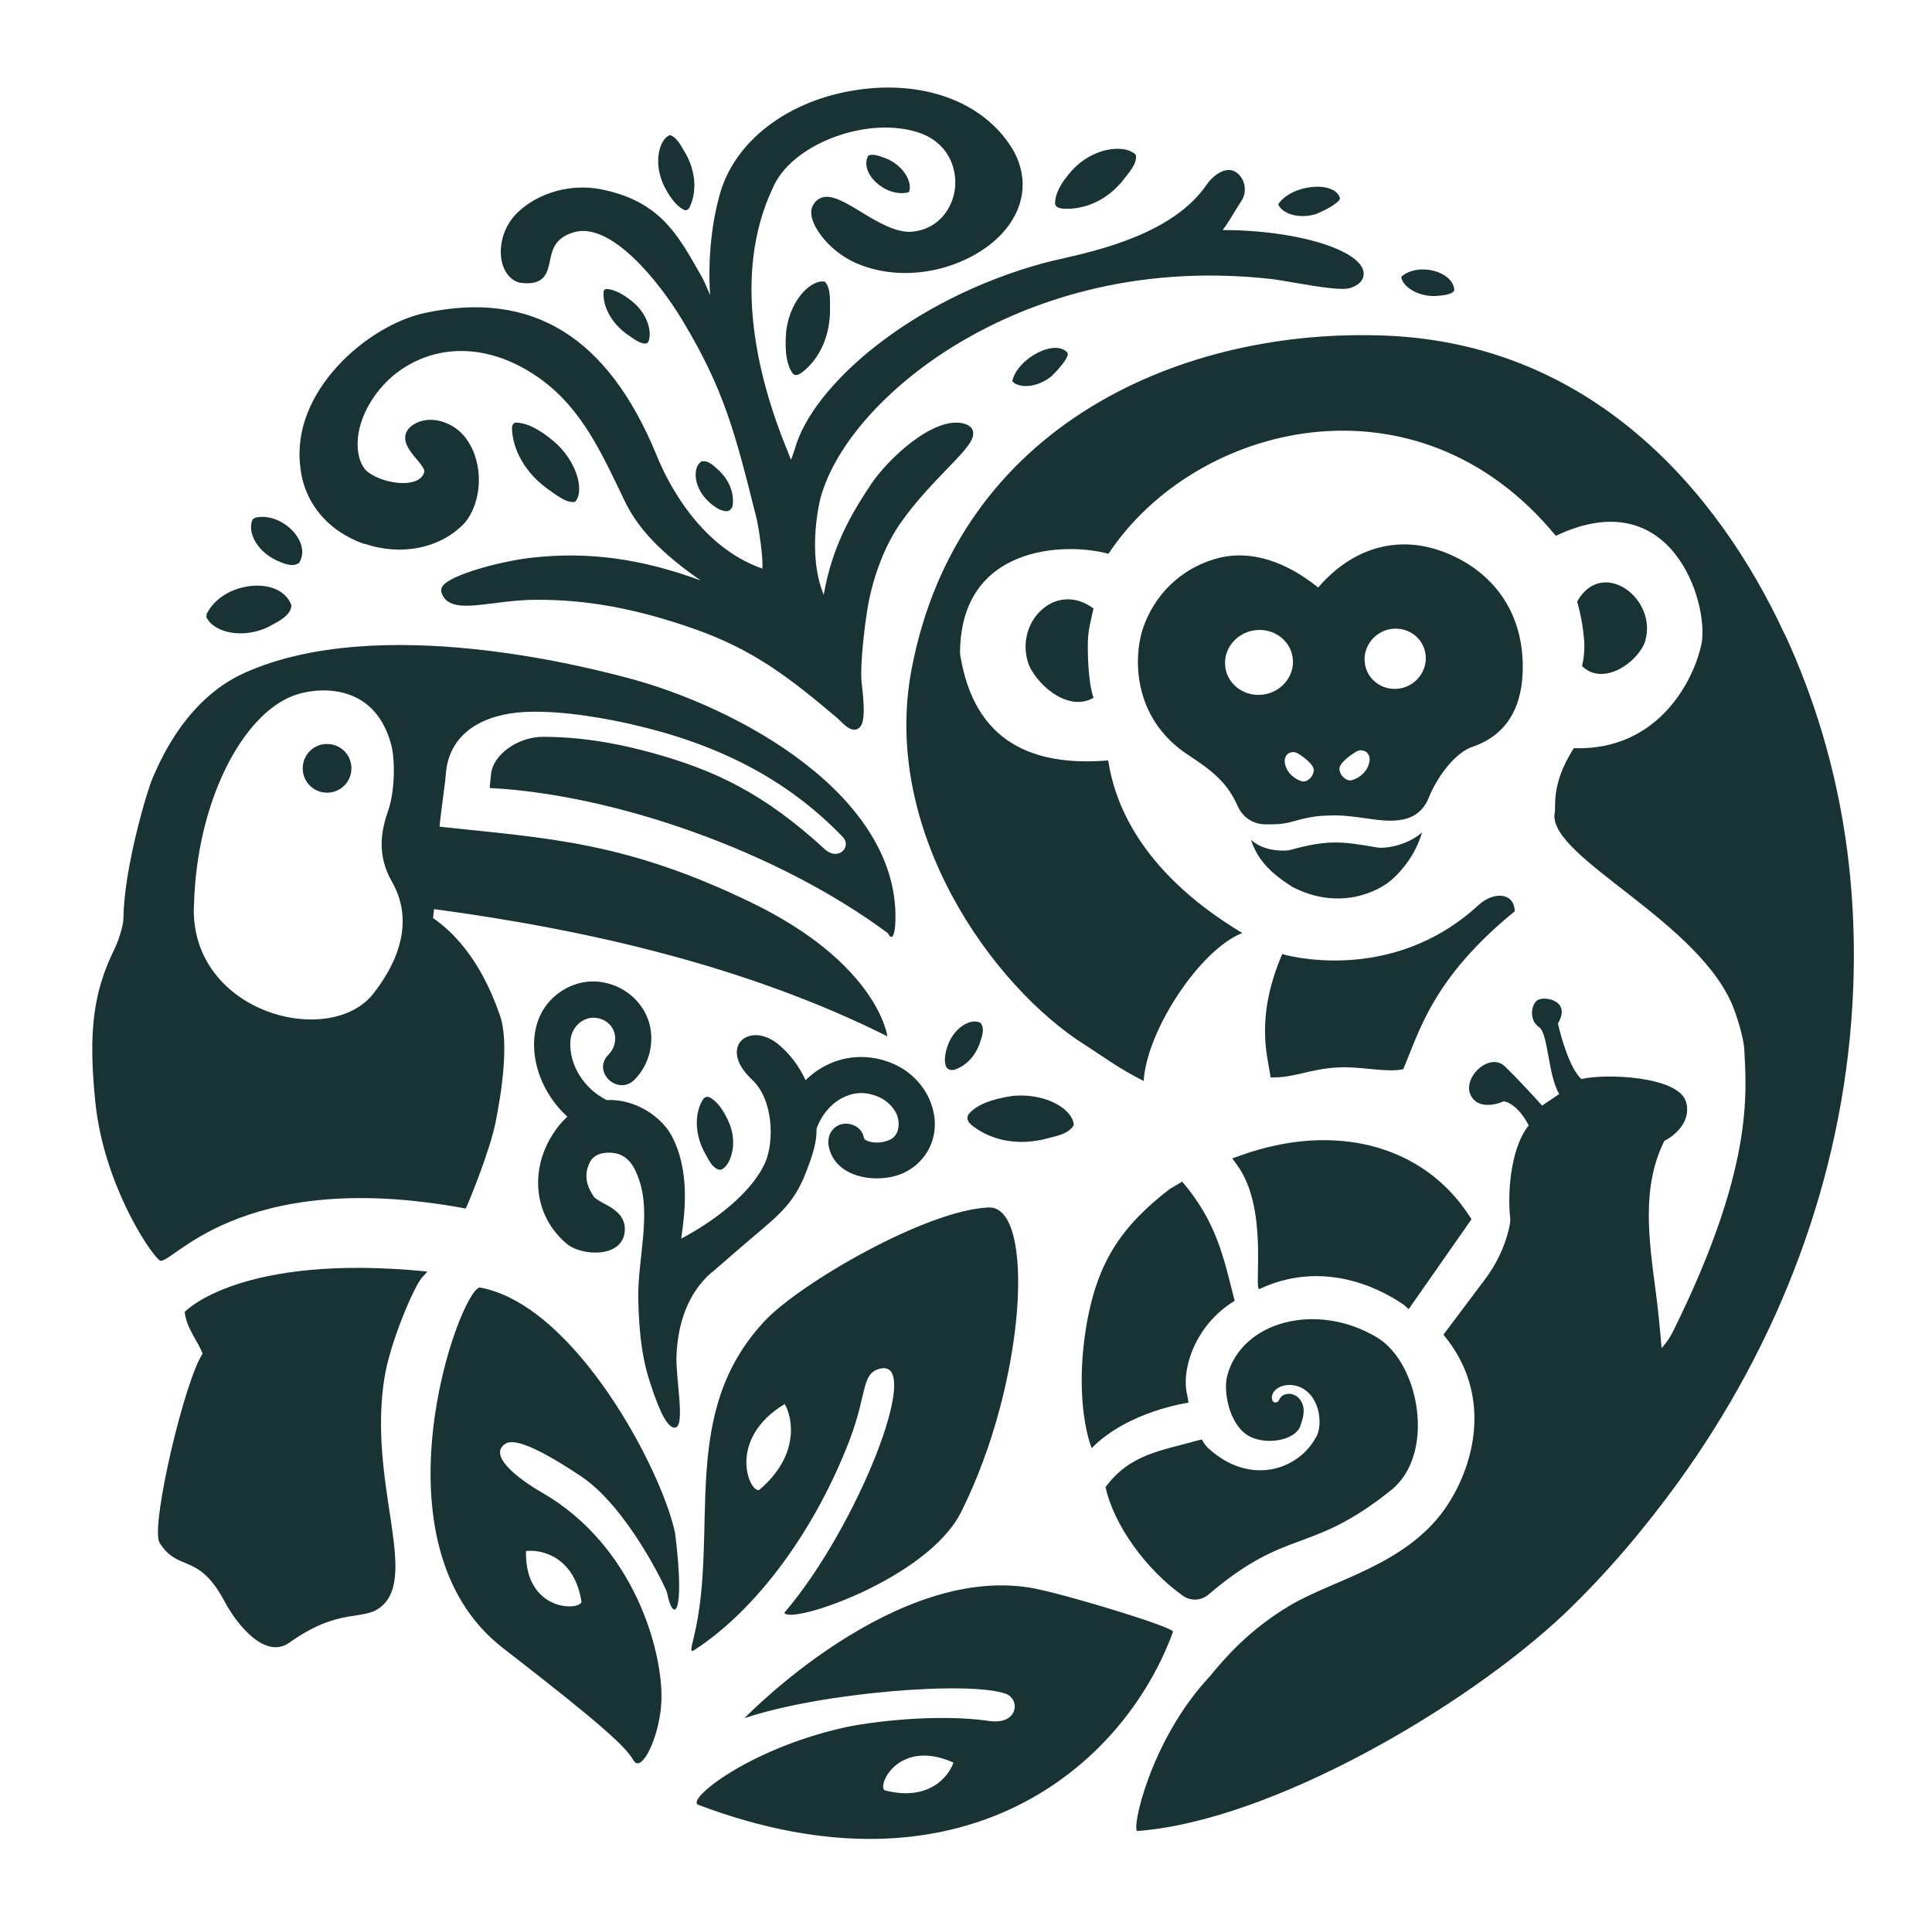 <svg xmlns="http://www.w3.org/2000/svg" width="652" height="650" viewBox="0 0 652 650" fill="none"><g clip-path="url(#clip0_436_286)"><path d="M432.709 321.956C423.475 343.571 427.784 356.362 428.81 363.578C436.984 363.715 441.327 360.876 450.971 360.226C459.008 359.679 468.037 362.107 473.578 360.773C479.118 347.675 483.598 330.028 511.198 307.49C510.924 300.923 503.879 300.821 498.851 305.506C469.029 332.9 432.709 321.956 432.709 321.956Z" fill="#193234"></path><path d="M369.03 205.334C355.999 195.621 341.704 210.566 347.381 224.794C350.972 232.147 360.958 240.149 369.03 235.464C367.114 229.821 367.08 219.903 367.114 216.996C367.217 212.379 368.14 209.472 369.03 205.334Z" fill="#193234"></path><path d="M555.073 216.757C559.861 202.153 540.709 187.858 532.262 202.974C533.39 207.044 534.211 211.285 534.587 215.867C534.827 218.774 534.587 221.784 533.903 224.759C540.607 231.428 551.961 224.349 555.107 216.757H555.073Z" fill="#193234"></path><path d="M415.852 390.904L417.562 393.229C428.061 407.696 423.136 434.338 424.915 435.022C445.4 425.343 464.21 433.688 473.786 440.323L475.394 441.759L496.598 411.424L495.674 410.021C480.319 386.56 450.736 378.387 418.622 389.912L415.92 390.87L415.852 390.904Z" fill="#193234"></path><path d="M398.955 398.735L394.782 401.198C378.264 413.886 370.5 425.959 366.807 446.239C362.053 473.77 368.414 488.647 368.414 488.647C380.795 476.096 401.075 473.326 401.075 473.326C400.973 472.436 400.836 471.547 400.631 470.658C398.544 462.142 403.298 447.026 416.67 438.955L416.363 437.758C413.045 424.864 410.685 412.415 398.955 398.735Z" fill="#193234"></path><path d="M444.101 484.988C438.15 496.103 421.802 501.472 407.917 488.818C406.96 487.963 406.173 486.903 405.626 485.74L403.916 486.15C392.014 489.502 381.275 490.665 373.102 501.814C375.769 514.4 386.747 529.687 399.196 538.476C401.795 540.323 405.318 540.186 407.746 538.134C434.798 515.049 442.049 524.865 469.58 502.737C484.525 490.699 479.19 459.919 464.587 451.232C444.306 439.16 418.964 445.829 414.142 464.297C412.808 469.324 414.689 480.234 420.947 484.269C426.59 487.86 437.192 486.321 438.902 480.986C439.621 478.763 440.681 475.89 439.244 473.086C437.979 470.692 435.414 469.734 433.294 470.692C431.344 471.547 432.028 473.257 430.318 473.257C429.155 473.257 428.437 470.692 430.66 468.811C432.61 467.204 435.551 467.033 437.774 467.717C445.264 470.076 446.7 480.302 444.169 484.988H444.101Z" fill="#193234"></path><path d="M62.352 442.682C62.762 448.017 67.106 453.045 68.371 456.807C62.386 465.665 51.066 513.442 53.699 520.316C60.026 530.85 66.695 523.326 75.827 540.46C79.862 548.052 89.438 560.159 97.681 554.277C114.815 542.067 122.578 547.3 128.734 542.067C141.354 531.363 123.946 499.625 129.829 464.399C131.71 453.011 139.883 433.38 142.722 430.781C143.235 430.199 143.748 429.652 144.227 429.071C81.025 422.744 62.386 442.648 62.386 442.648L62.352 442.682Z" fill="#193234"></path><path d="M157.193 407.833C157.193 407.833 157.193 407.833 157.193 407.799C158.596 404.755 165.299 388.236 167.18 379.002C169.061 369.768 172.002 351.882 168.685 342.545C165.983 334.884 159.861 319.323 146.147 309.781C146.181 309.337 146.489 306.772 146.489 306.772C198.815 313.783 252.543 326.232 299.465 349.693C299.465 349.693 296.387 325.342 253.672 304.617C210.956 283.892 184.656 282.866 148.37 278.967C148.199 278.967 149.533 269.015 150.217 263.748C150.422 261.662 150.319 262.62 150.524 260.431C151.927 246.956 163.589 240.937 177.098 240.253C190.436 239.569 206.783 242.955 213.35 244.459C241.77 250.957 265.231 262.517 284.417 282.421C287.461 285.602 283.255 290.458 278.672 286.867C257.639 267.442 240.915 259.849 220.395 254.138C211.503 251.676 198.507 248.666 183.356 248.632C174.396 248.632 166.393 254.925 165.743 261.046C165.196 265.766 165.299 265.903 165.299 265.903C207.125 268.092 261.914 286.936 299.671 314.911C301.415 318.468 302.065 313.543 302.133 311.868C304.39 268.844 249.431 238.509 211.058 228.556C198.883 225.41 127.952 206.6 82.466 227.086C61.365 236.559 52.781 259.952 51.379 262.825V262.927C50.113 265.424 41.837 292.476 41.666 309.713C41.666 312.107 40.161 317.134 38.554 320.418C31.577 334.645 29.696 347.983 32.192 372.06C34.963 398.941 50.011 422.128 53.807 425.275C57.227 428.113 79.799 393.4 157.125 407.799L157.193 407.833ZM65.435 306.259C66.187 270.451 81.817 241.313 98.848 234.815C105.38 232.182 125.969 229.104 131.988 251.128C133.424 256.327 133.253 267.1 131.03 273.427C128.807 279.788 126.892 288.201 132.296 297.572C135.476 303.112 140.743 316.314 126.106 335.158C111.502 354.002 64.648 342.032 65.401 306.225L65.435 306.259Z" fill="#193234"></path><path d="M110.719 251.059C106.17 250.854 102.34 254.377 102.169 258.925C101.963 263.474 105.486 267.304 110.035 267.475C114.583 267.68 118.414 264.158 118.585 259.609C118.79 255.061 115.267 251.23 110.719 251.059Z" fill="#193234"></path><path d="M218.342 115.867C220.018 114.499 219.881 107.488 213.998 102.255C211.399 100.032 207.74 97.536 204.525 97.536L204.286 97.604C203.978 97.741 203.807 98.014 203.704 98.356C203.294 103.418 206.406 108.993 211.399 112.652C213.383 113.917 216.187 116.448 218.376 115.833L218.342 115.867Z" fill="#193234"></path><path d="M184.379 164.705C187.149 166.517 190.911 169.903 194.057 169.356C196.93 166.415 195.596 157.454 188.175 150.067C184.344 146.579 178.838 142.577 173.982 142.611L173.742 142.68C172.956 142.988 172.751 143.911 172.785 144.732C172.956 149.998 175.692 158.172 184.379 164.67V164.705Z" fill="#193234"></path><path d="M358.319 70.381C363.689 70.859 371.931 69.184 378.532 61.42C380.413 58.855 383.901 55.435 383.32 52.255C380.242 48.971 370.666 49.177 363.073 56.154C359.79 59.471 355.925 64.327 356.062 68.876L356.165 69.115C356.473 69.936 357.43 70.244 358.319 70.346V70.381Z" fill="#193234"></path><path d="M278.329 95.039C274.054 94.218 266.907 100.58 265.368 111.318C264.923 116.106 264.82 122.433 267.625 126.161L267.83 126.332C268.548 126.811 269.437 126.469 270.121 126.024C274.465 123.049 279.731 116.346 280.108 105.573C280.005 102.29 280.621 97.331 278.329 95.005V95.039Z" fill="#193234"></path><path d="M231.168 70.928H231.373C231.989 70.963 232.434 70.484 232.707 69.971C234.52 66.277 235.58 59.677 231.613 52.221C230.211 49.998 228.569 46.202 226.038 45.586C222.789 46.852 220.361 54.034 223.747 62.002C225.354 65.388 227.885 69.56 231.168 70.963V70.928Z" fill="#193234"></path><path d="M245.018 172.502H245.223L245.667 172.433C246.078 172.331 247.035 171.886 247.275 170.416C247.48 168.945 247.754 163.747 242.726 158.856C242.487 158.651 242.247 158.446 241.974 158.172C240.674 156.975 239.101 155.504 237.186 155.641H236.707L236.365 155.983C235.476 156.736 234.929 157.967 234.792 159.472C234.552 162.276 235.749 165.525 238.041 168.158C240.572 170.86 242.863 172.297 244.949 172.502H245.018Z" fill="#193234"></path><path d="M331.028 345.246L330.617 345.041C329.591 344.562 328.223 344.562 326.787 345.109C324.153 346.067 321.725 348.529 320.255 351.71C318.852 355.164 318.545 357.797 319.229 359.815L319.297 360.02L319.571 360.362C319.776 360.602 320.323 361.081 321.246 361.081C321.486 361.081 321.759 361.046 322.067 360.978C323.504 360.533 328.326 358.618 330.651 352.018C330.72 351.71 330.822 351.402 330.959 351.06C331.506 349.384 332.156 347.332 331.233 345.657L330.993 345.246H331.028Z" fill="#193234"></path><path d="M306.542 64.909L306.781 64.738C307.944 61.626 305.174 56.257 299.565 53.692C297.65 53.008 294.606 51.537 292.964 52.597C289.955 58.275 298.676 66.756 306.542 64.909Z" fill="#193234"></path><path d="M444.3 72.16C446.181 71.373 451.687 68.842 452.234 66.961C450.558 60.771 435.989 62.207 431.475 68.774L431.406 69.047C432.706 72.091 438.417 74.075 444.3 72.16Z" fill="#193234"></path><path d="M341.664 128.452V128.726C344.024 131.12 350.043 130.881 354.865 126.948C356.336 125.511 360.542 121.168 360.371 119.218C356.575 114.054 343.511 120.689 341.664 128.452Z" fill="#193234"></path><path d="M81.166 213.713C84.039 213.713 87.219 213.097 90.332 211.661C90.708 211.456 91.118 211.25 91.529 211.011C94.333 209.54 97.821 207.694 98.3 204.718L98.369 204.342L98.232 203.966C96.727 200.204 92.897 197.912 87.698 197.639C81.645 197.331 73.471 200.101 69.88 206.907L69.743 207.146L69.641 208.275L69.88 208.685C71.556 211.661 75.899 213.713 81.166 213.713Z" fill="#193234"></path><path d="M484.488 99.895C486.506 99.656 489.824 99.622 490.781 98.015C490.679 91.756 478.948 88.336 473.031 93.261L472.895 93.5C473.373 96.715 478.367 100.101 484.488 99.895Z" fill="#193234"></path><path d="M92.797 188.884C93.07 188.986 93.378 189.123 93.686 189.26C95.191 189.91 96.935 190.662 98.577 190.662C99.295 190.662 99.979 190.525 100.594 190.149L100.936 189.944L101.142 189.602C102.612 186.934 102.168 183.617 99.91 180.505C97.277 176.914 91.942 173.528 86.401 174.622L86.128 174.691L85.273 175.238L85.102 175.648C83.631 179.41 86.333 185.566 92.831 188.849L92.797 188.884Z" fill="#193234"></path><path d="M123.059 183.481C135.406 187.721 148.607 185.054 156.712 176.572C162.8 169.459 163.279 156.634 157.738 148.631C155.549 145.177 151.616 142.577 147.478 141.859C144.161 141.278 141.014 141.996 138.586 143.945C134.482 147.673 138.142 152.051 140.57 154.924C141.767 156.36 143.135 157.967 143.237 158.993C142.93 160.498 142.006 161.558 140.399 162.242C135.987 164.089 128.531 162.345 124.564 159.575C122.752 158.412 121.384 155.95 120.905 152.769C119.845 146.066 122.581 138.029 128.258 131.223C138.586 118.808 158.559 112.447 179.9 126.161C194.777 135.737 201.788 150.272 209.209 165.697L210.782 168.98C214.202 176.025 220.085 184.541 236.501 195.895C216.357 188.44 198.197 186.046 179.387 188.2C169.024 189.363 151.856 193.946 149.325 197.845C148.778 198.7 148.846 199.418 148.983 199.897C150.761 205.574 157.772 204.685 166.664 203.556C170.974 203.009 175.864 202.393 180.96 202.393C198.06 202.325 214.373 205.3 233.765 212.038C254.182 219.117 266.255 228.556 282.363 242.134C282.773 242.476 283.184 242.886 283.628 243.331C285.065 244.733 286.672 246.238 288.28 246.238C288.656 246.238 289.032 246.169 289.408 245.964C291.289 245.006 292.213 242.134 290.81 230.608C290.092 224.692 291.939 209.541 293.102 203.419C293.786 199.726 296.624 186.935 303.806 176.641C308.936 169.288 314.887 163.132 319.675 158.173C325.592 152.017 329.183 148.323 328.328 145.416C327.952 144.185 326.891 143.33 325.113 142.885C315.024 140.423 299.6 154.855 293.786 163.645C287.322 173.426 280.824 184.336 277.985 200.717C272.103 186.353 276.857 168.296 276.891 168.091C281.884 149.691 300.284 129.308 325.01 114.91C346.214 102.563 381.44 88.918 428.773 94.116C430.586 94.321 433.493 94.8 436.537 95.347C446.284 97.023 453.397 98.117 455.928 97.091C458.596 96.202 460.135 94.561 460.203 92.543C460.271 90.32 458.561 86.968 450.08 83.548C440.846 79.82 426.413 77.597 412.631 77.632C414.033 75.785 415.367 73.562 416.598 71.544C417.419 70.21 418.205 68.911 418.889 67.885C419.95 66.346 420.326 64.396 419.95 62.481C419.608 60.634 418.582 59.095 417.111 58.103C413.623 55.744 409.142 59.471 407.159 62.378C395.941 78.726 371.146 84.369 357.842 87.413C355.585 87.926 353.67 88.37 352.165 88.781C307.055 101.093 274.052 130.368 268.238 151.504C267.657 153.316 267.247 154.445 266.939 155.163C266.768 154.718 266.563 154.24 266.392 153.795C266.118 153.077 265.844 152.324 265.502 151.538C255.721 127.529 246.932 92.748 260.783 63.473C266.802 48.972 291.734 39.225 309.278 44.492C319.949 47.706 322.958 56.633 322.309 63.302C321.625 70.073 316.905 77.324 307.842 78.179C302.404 78.692 296.111 74.861 290.571 71.51C285.407 68.363 280.961 65.662 277.507 66.619C276.104 67.029 275.01 67.987 274.258 69.492C273.608 70.757 273.608 72.502 274.292 74.451C275.797 78.794 280.892 85.087 288.519 88.61C306.44 96.613 327.781 89.944 338.075 78.897C345.736 70.655 347.24 60.532 342.145 51.058C332.945 35.053 312.972 27.05 289.99 30.23C265.947 33.548 247.376 47.809 242.657 66.517C240.502 74.28 238.758 86.626 239.647 99.622C238.69 97.228 237.732 95.074 236.911 93.569L235.714 91.448C228.43 78.623 222.137 67.577 202.472 63.815C192.622 61.968 181.781 64.978 174.838 71.544C169.024 77.05 168.101 84.745 169.708 89.567C170.871 92.987 173.197 95.142 176.138 95.484C183.833 96.339 184.756 91.927 185.577 88.063C186.364 84.266 187.184 80.368 193.511 78.418C206.063 74.519 222.445 95.074 230.14 107.83C244.469 131.531 248.095 146.134 255.379 175.17L255.448 175.444C256.645 181.668 257.568 189.329 257.26 191.86C236.159 184.472 225.317 162.824 221.624 153.727C205.174 113.576 179.592 97.844 143.374 105.607C124.085 109.745 98.127 132.01 101.342 157.489C102.539 169.561 110.645 179.308 122.991 183.583L123.059 183.481Z" fill="#193234"></path><path d="M240.161 429.447C241.529 428.25 248.3 422.368 249.737 421.136C261.707 410.774 267.521 407.286 272.001 395.589C273.677 391.177 275.695 386.081 275.558 380.849C276.789 377.497 278.704 374.727 281.167 372.572C284.381 369.802 288.52 368.434 292.247 368.947C296.625 369.563 300.148 371.718 302.131 375.069C303.191 376.813 303.533 379.207 303.055 381.157C302.678 382.593 301.926 383.653 300.797 384.337C298.882 385.466 295.941 385.774 294.231 385.397C293.205 385.192 292.521 384.987 291.94 384.577C291.734 384.44 291.575 384.121 291.461 383.619C291.153 382.183 290.23 380.917 288.862 380.096C287.288 379.173 285.407 378.934 283.766 379.412C280.688 380.37 279.012 383.448 279.696 386.902C281.509 395.829 291.769 398.872 300.524 397.196C310.202 395.35 316.564 386.663 315.332 376.95C314.306 369.016 308.869 362.073 301.139 358.824C293.239 355.507 284.552 356.054 277.336 360.295C275.387 361.423 273.574 362.825 271.864 364.501C269.675 359.747 266.563 355.644 262.801 352.497C257.603 348.188 252.336 348.701 250.01 351.334C247.89 353.728 247.651 358.585 253.807 364.33C261.091 371.102 261.296 385.432 258.218 392.306C253.567 402.771 240.571 412.347 229.901 417.956C229.935 417.58 230.003 417.204 230.038 416.827C231.029 409.714 233.081 394.905 226.481 382.935C223.095 376.847 214.408 370.726 204.73 371.205C197.035 367.374 192.007 359.303 192.486 351.403C192.691 347.709 195.017 344.665 198.403 343.674C201.31 342.819 204.901 344.152 206.542 346.717C208.355 349.522 207.842 353.42 205.277 355.951C203.738 357.49 203.156 359.474 203.704 361.423C204.285 363.578 206.098 365.391 208.321 365.972C210.407 366.553 212.527 365.972 214.1 364.365C219.367 359.098 221.214 350.924 218.683 343.947C216.016 336.628 208.834 331.498 200.762 331.19C193.17 330.883 185.578 335.602 182.294 342.648C179.285 349.077 179.593 357.49 183.047 365.185C185.03 369.597 187.937 373.598 191.46 376.813C190.4 377.805 189.374 378.865 188.45 380.062C178.259 393.058 179.558 410.192 191.528 419.905C194.572 422.368 201.446 423.667 206.132 421.752C208.868 420.624 210.544 418.503 210.817 415.733C211.399 410.192 206.987 407.799 203.738 406.054C202.336 405.302 200.899 404.515 200.386 403.763C197.548 399.659 197.137 395.829 199.155 392.032C200.284 389.878 202.678 388.92 205.585 388.954C212.219 388.954 214.408 394.392 215.742 398.325C219.778 410.192 215.126 425.343 215.4 438.407C215.674 452.053 217.247 460.193 219.436 466.725C221.043 471.513 224.531 482.32 227.917 481.705C231.337 481.089 227.986 465.084 228.293 457.56C228.738 446.821 231.919 436.561 240.161 429.345V429.447Z" fill="#193234"></path><path d="M239.377 370.212L238.829 370.109C238.453 370.109 237.872 370.212 237.359 370.793L237.29 370.896C234.383 375.479 234.452 382.285 237.461 388.304C237.701 388.714 237.974 389.227 238.248 389.74C239.342 391.792 240.676 394.357 242.865 394.733H243.002H243.139C244.13 394.528 245.156 393.502 245.943 391.997C247.414 389.227 248.234 384.439 246.217 379.275C244.233 374.521 241.907 371.512 239.377 370.246V370.212Z" fill="#193234"></path><path d="M326.793 376.095L326.588 376.574C326.28 377.566 326.69 378.626 327.785 379.549C329.597 381.088 335.445 385.329 344.748 385.329C346.902 385.329 349.228 385.09 351.759 384.577C352.409 384.406 353.127 384.235 353.879 384.029C357.094 383.243 360.753 382.388 362.258 379.823L362.361 379.618V379.378C362.19 377.668 361.027 375.856 359.112 374.248C355.863 371.581 349.57 369.016 341.533 369.836C334.077 370.965 329.255 373.017 326.827 376.061L326.793 376.095Z" fill="#193234"></path><path d="M161.874 434.44C154.932 435.705 124.22 520.932 169.775 556.158C203.564 582.287 211.02 589.332 213.824 594.051C216.629 598.771 222.956 585.159 223.229 573.463C223.64 557.252 214.166 521.616 182.805 503.592C175.007 499.112 164.405 491.041 170.63 487.142C173.742 485.227 182.018 488.818 196.074 498.155C211.806 508.62 224.871 536.185 225.11 537.416C227.025 547.539 231.403 546.171 227.846 517.478C223.571 496.41 194.125 440.186 161.84 434.44H161.874ZM196.245 540.597C195.117 543.675 177.059 543.572 177.504 523.394C182.805 522.744 193.92 525.309 196.245 540.597Z" fill="#193234"></path><path d="M286.982 485.193C292.66 470.145 290.608 463.236 297.174 461.8C311.675 458.653 289.274 515.562 264.684 544.222C266.599 548.394 313.009 532.765 324.295 510.33C346.285 466.622 349.637 406.806 333.631 407.456C312.53 408.311 270.122 433.038 258.289 445.521C228.671 476.745 242.899 516.486 234.143 552.464C233.323 555.816 232.878 557.697 234.007 556.978C255.382 543.333 275.354 515.973 286.982 485.227V485.193ZM264.821 473.77C267.625 478.626 269.848 491.246 256.168 502.806C252.748 503.558 245.293 485.569 264.821 473.77Z" fill="#193234"></path><path d="M349.974 536.185C302.641 526.335 251.239 579.79 251.239 579.79C276.991 571.069 327.265 567.136 339.406 571.548C344.4 573.36 343.716 582.184 333.729 580.713C316.937 578.251 294.023 580.816 284.002 583.142C252.333 590.46 231.608 607.184 235.575 608.997C324.427 642.615 379.044 596.514 395.836 550.72C397.273 549.42 361.773 538.647 350.008 536.219L349.974 536.185ZM298.469 604.106C296.109 601.951 303.633 586.63 321.759 594.77C320.186 599.523 313.312 608.039 298.469 604.106Z" fill="#193234"></path><path d="M425.252 234.473C418.925 234.78 413.624 230.129 413.419 224.076C413.213 218.022 418.172 212.892 424.499 212.585C430.826 212.277 436.127 216.928 436.333 222.981C436.538 229.035 431.579 234.165 425.252 234.473ZM443.344 260.259C443.173 261.354 442.489 262.448 441.565 263.098C441.018 263.508 440.437 263.714 439.889 263.714C439.753 263.714 439.616 263.714 439.513 263.679C438.282 263.406 434.52 261.764 433.665 257.797C433.357 256.326 433.699 255.095 434.623 254.377C435.512 253.693 436.846 253.59 437.872 254.172C437.94 254.172 443.754 257.66 443.378 260.225L443.344 260.259ZM462.085 257.387C461.128 261.456 457.229 263.098 455.929 263.337C455.827 263.337 455.69 263.337 455.553 263.337C455.006 263.337 454.39 263.098 453.809 262.653C452.851 261.935 452.167 260.841 452.03 259.712C451.688 257.079 457.776 253.59 457.81 253.556C458.87 252.975 460.238 253.077 461.162 253.83C461.709 254.274 462.564 255.3 462.085 257.352V257.387ZM471.182 232.455C465.471 232.728 460.683 228.419 460.512 222.81C460.341 217.202 464.821 212.414 470.498 212.14C476.21 211.866 480.998 216.176 481.169 221.784C481.34 227.393 476.86 232.181 471.182 232.455ZM486.538 186.011C472.858 180.984 457.297 183.788 444.848 198.255C430.416 186.695 418.685 186.422 411.298 188.268C400.799 190.936 390.812 198.426 386.093 210.977C382.331 220.929 381.818 242.27 401.038 254.787C409.554 260.328 414.342 264.398 417.728 272.093C419.301 275.649 422.687 277.975 426.483 278.146C427.441 278.18 428.467 278.18 429.664 278.146C431.887 278.146 434.144 277.838 436.23 277.223C440.471 275.991 444.199 275.307 447.208 275.239L448.987 275.171C453.159 275.034 457.16 275.581 461.367 276.197C462.188 276.299 463.043 276.436 463.864 276.539C469.541 277.291 473.063 276.915 475.765 275.855C478.741 274.692 480.998 272.195 482.161 269.186C484.76 262.619 491.053 253.625 497.482 251.812C508.939 247.64 514.001 237.995 513.898 224.623C513.761 205.403 502.852 191.962 486.504 185.977L486.538 186.011ZM435.82 299.111C451.688 307.524 465.197 300.957 469.951 296.614C472.858 293.946 477.646 288.68 479.903 280.882C475.047 285.225 467.591 286.491 464.582 285.944C452.236 283.755 447.687 283.413 434.965 286.935H434.862C431.442 287.312 425.799 286.764 422.174 283.379C424.192 289.5 427.988 294.117 435.854 299.076L435.82 299.111Z" fill="#193234"></path><path d="M602.271 214.021C579.597 165.012 536.744 116.174 468.002 113.267C399.294 110.36 323.234 143.192 307.604 225.991C297.31 280.505 335.033 333.037 366.36 352.736C370.874 355.574 377.475 360.533 385.956 364.774C386.982 347.743 404.937 320.451 419.233 314.842C382.947 293.057 375.833 268.638 373.986 256.6C348.747 258.686 328.671 250.649 323.986 220.621C323.918 183.993 359.28 182.864 374.089 186.866C403.33 142.645 478.228 123.835 525.048 180.812C564.173 162.208 576.656 203.384 574.262 216.996C571.833 229.24 559.795 253.453 531.135 252.461C522.962 265.047 525.321 273.152 524.603 274.691C522.996 289.637 574.638 311.285 585.342 340.971C585.342 340.971 588.386 349.213 588.66 354.206C589.412 369.015 591.806 394.357 564.651 449.18C563.625 451.266 562.292 453.215 560.753 454.925C560.205 448.393 559.453 440.938 558.803 436.115C556.307 417.408 554.015 400.342 561.676 384.986C564.993 383.345 571.081 378.386 568.926 371.649C566.225 363.201 541.977 362.141 533.666 364.124C529.767 360.499 526.792 350.068 525.766 345.349C530.246 337.722 521.696 336.183 519.2 337.312C516.703 338.44 515.814 344.254 519.405 346.614C520.944 347.64 521.696 351.744 522.551 356.361C523.372 360.944 524.295 366.04 526.211 369.152L520.431 373.085C517.968 370.315 511.983 363.817 507.879 359.849C502.715 354.89 493.481 363.543 496.286 369.494C498.543 374.248 504.63 372.914 507.401 371.649C508.837 371.683 512.531 373.359 515.916 379.754C510.342 386.491 508.563 400.684 509.658 411.218C509.76 412.073 509.487 413.612 509.042 415.39C507.572 421.238 504.87 426.71 501.245 431.567L487.12 450.377C504.459 471.17 497.141 495.726 487.428 509.406C473.919 528.319 449.774 533.107 435.136 541.862C421.182 550.207 413.009 559.919 408.323 565.631C388.008 587.279 381.613 618.025 383.904 617.854C428.946 614.434 494.541 576.13 527.955 544.564C542.695 530.508 555.452 515.152 566.259 500.275C600.459 453.079 621.697 397.469 625.117 339.295C627.306 302.291 622.997 258.686 602.306 213.952L602.271 214.021Z" fill="#193234"></path></g><defs><clipPath id="clip0_436_286"><rect width="652" height="650" fill="white"></rect></clipPath></defs></svg>